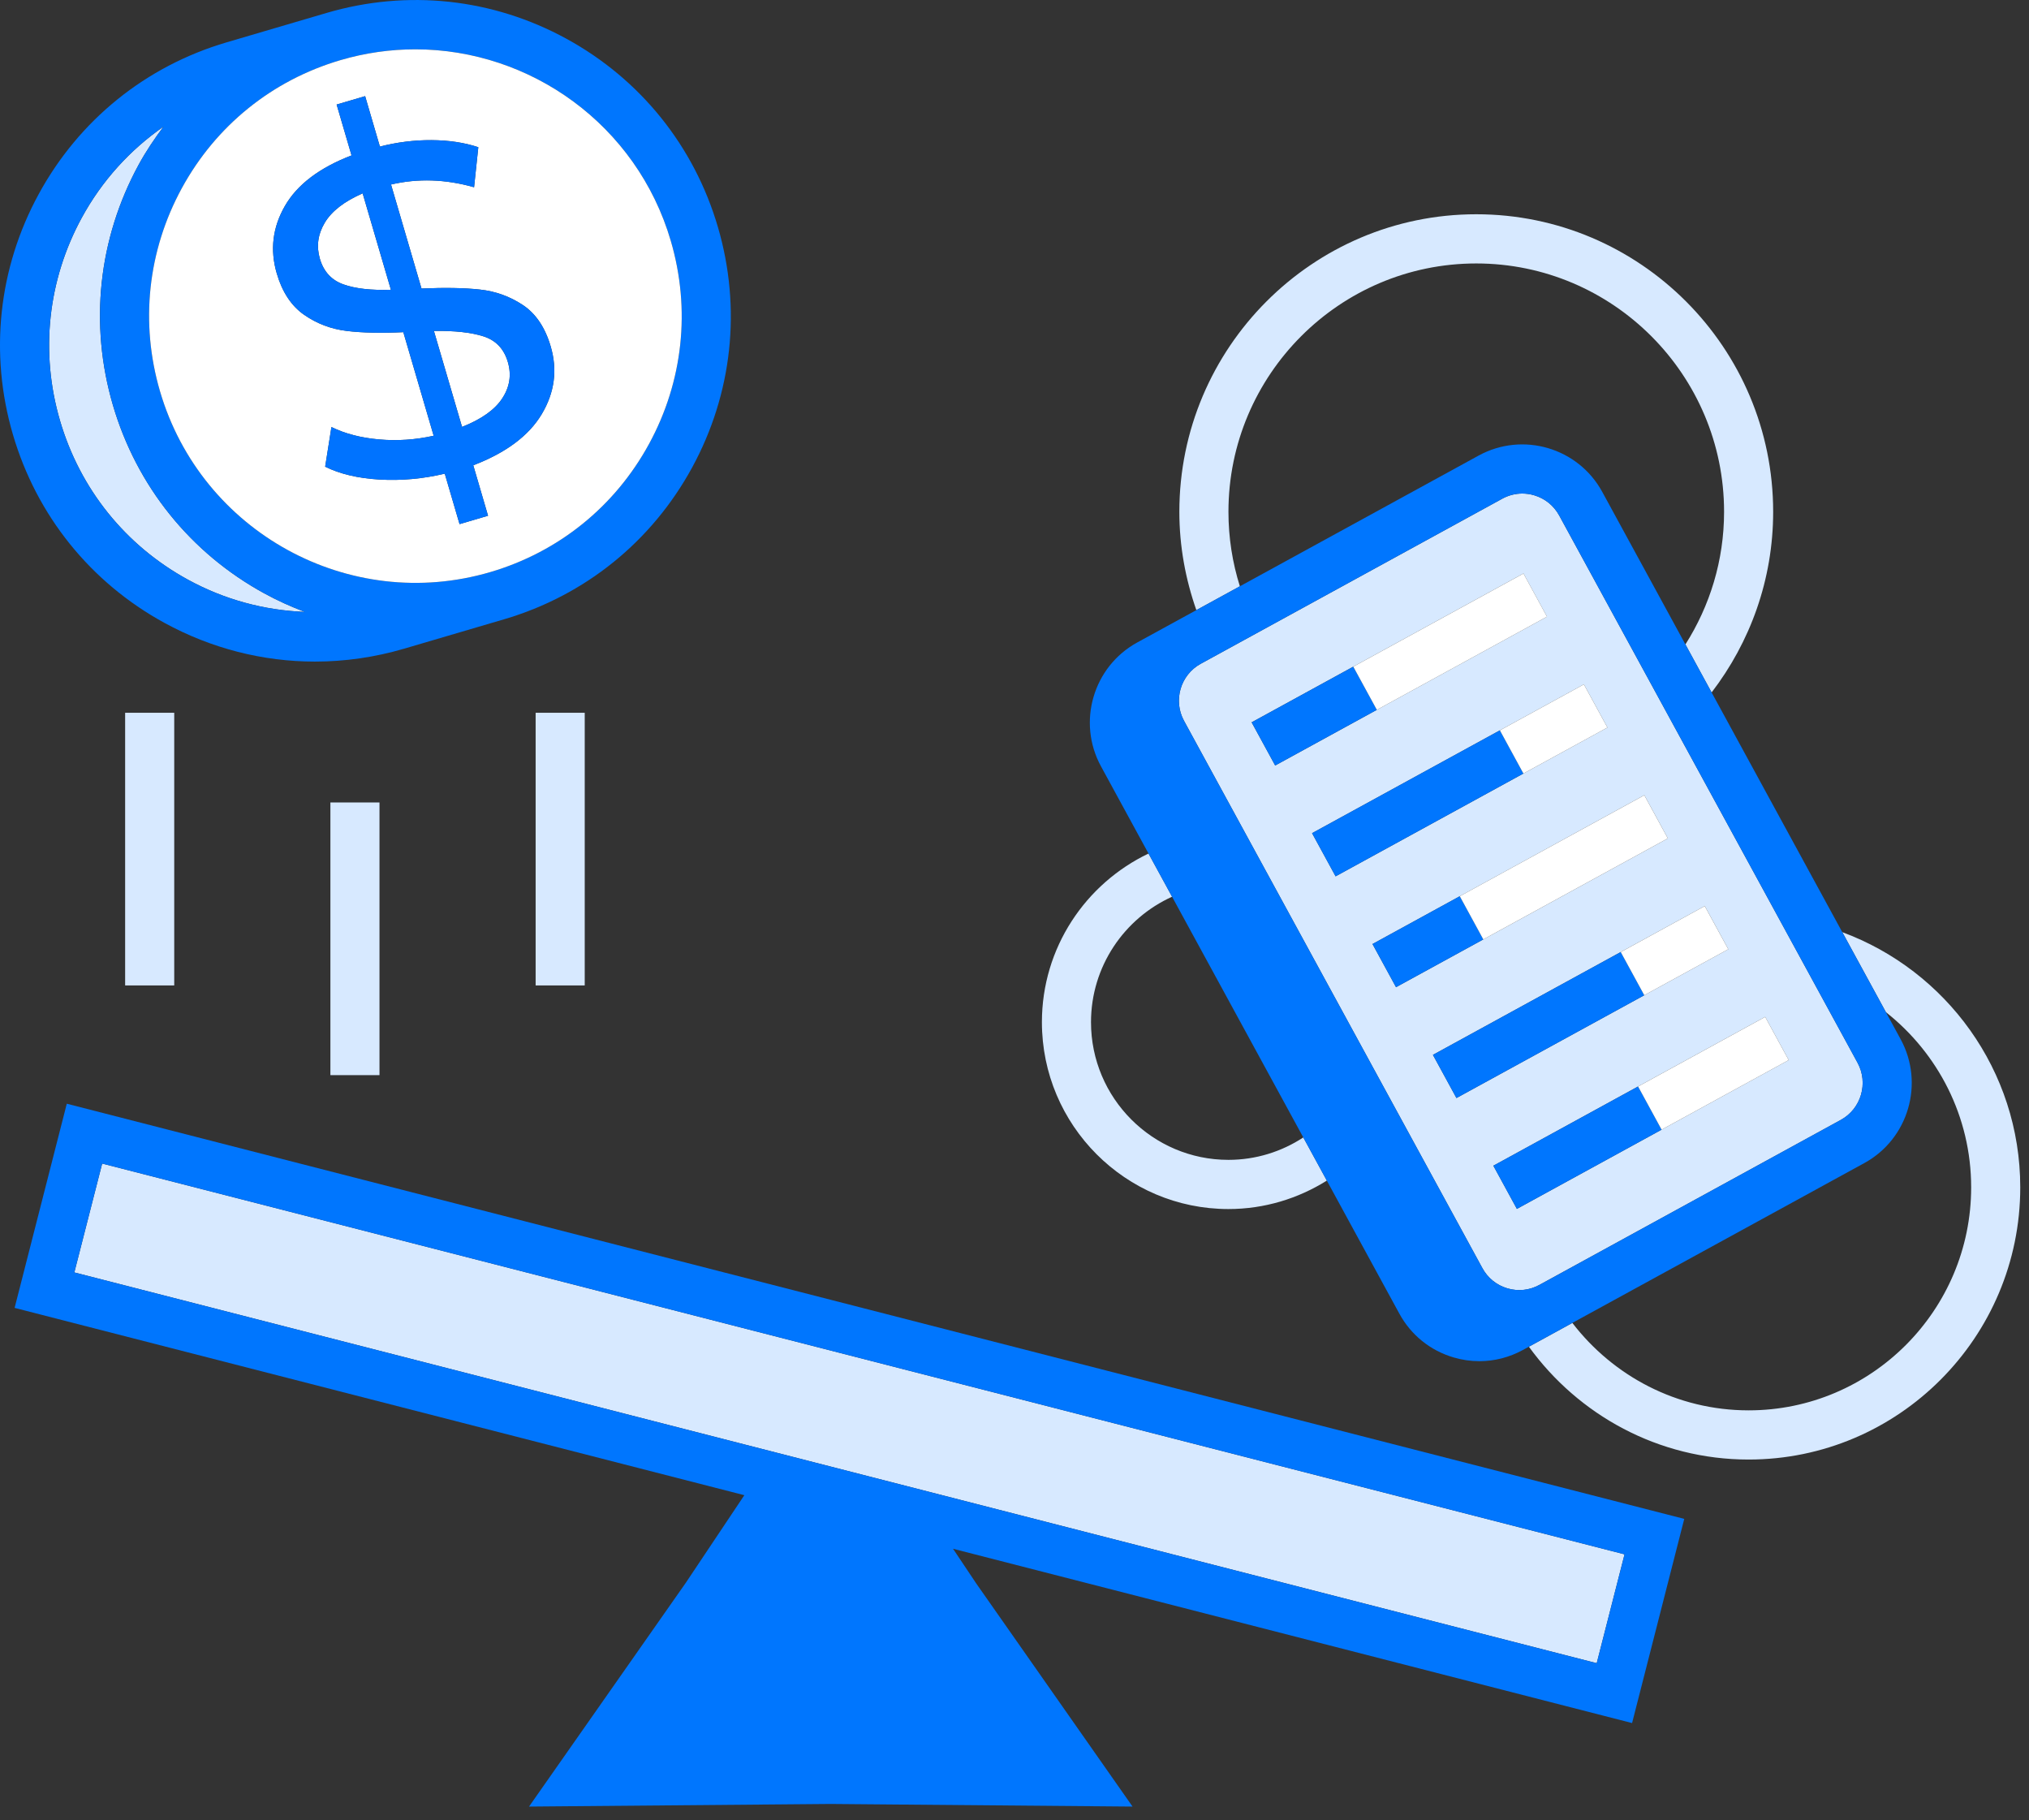 <svg height="200" viewBox="0 0 223 200" width="223" xmlns="http://www.w3.org/2000/svg"><rect x="0" y="0" width="223" height="200" fill="#333333" stroke="none"/><g fill="none" fill-rule="evenodd"><path d="m135.014 56.237c0-15.047 12.218-27.288 27.236-27.288s27.237 12.241 27.237 27.288c0 5.362-1.572 10.351-4.248 14.573l2.877 5.28c4.225-5.512 6.766-12.383 6.766-19.853 0-18.027-14.639-32.694-32.632-32.694s-32.632 14.667-32.632 32.694c0 3.791.68 7.416 1.869 10.804l4.782-2.618c-.813-2.586-1.255-5.334-1.255-8.186m-.006 71.211c-8.326 0-15.1-6.788-15.1-15.128 0-6.132 3.664-11.411 8.91-13.786l-2.588-4.744c-6.916 3.303-11.718 10.355-11.718 18.53 0 11.322 9.195 20.533 20.496 20.533 3.973 0 7.674-1.157 10.82-3.126l-2.587-4.742c-2.37 1.553-5.197 2.463-8.233 2.463m67.471-25.02 4.794 8.791c5.694 4.492 9.37 11.442 9.37 19.25 0 13.51-10.972 24.504-24.458 24.504-7.89 0-14.898-3.78-19.374-9.608l-1.036.568c-.002 0-.002.002-.002.002l-3.739 2.045c5.431 7.495 14.22 12.398 24.15 12.398 16.461 0 29.854-13.418 29.854-29.91 0-12.865-8.163-23.825-19.56-28.04m-181.832-38.738c4.02 2.202 8.407 3.375 12.856 3.547-1.516-.572-3.007-1.243-4.454-2.036-8.124-4.443-14.033-11.792-16.64-20.69-2.608-8.897-1.601-18.28 2.835-26.42.806-1.477 1.74-2.855 2.728-4.18-3.684 2.563-6.767 5.944-8.979 10.004-3.746 6.872-4.597 14.793-2.395 22.306 2.2 7.512 7.19 13.716 14.049 17.469" fill="#d7e9ff"/><path d="m71.332 48.782c-3.746 6.872-9.937 11.87-17.435 14.075-15.479 4.555-31.767-4.357-36.313-19.867-2.201-7.512-1.35-15.434 2.396-22.306 3.744-6.87 9.937-11.87 17.435-14.074 2.74-.807 5.507-1.191 8.228-1.191 12.651 0 24.344 8.295 28.085 21.057 2.201 7.514 1.35 15.435-2.396 22.307m-62.34-24.868c2.211-4.06 5.294-7.441 8.979-10.005-.99 1.326-1.92 2.702-2.727 4.182-4.436 8.138-5.443 17.522-2.837 26.42 2.607 8.897 8.517 16.245 16.64 20.69 1.448.792 2.939 1.463 4.455 2.036-4.45-.173-8.834-1.346-12.857-3.548-6.86-3.753-11.848-9.957-14.05-17.469-2.2-7.513-1.35-15.434 2.396-22.306m9.068 44.52c5.167 2.826 10.833 4.262 16.56 4.262 3.278 0 6.576-.47 9.81-1.422l10.986-3.23c8.882-2.613 16.216-8.533 20.653-16.672 4.436-8.139 5.443-17.523 2.836-26.42-2.606-8.897-8.516-16.245-16.639-20.69-8.125-4.445-17.491-5.45-26.37-2.842l-10.988 3.231c-8.88 2.613-16.216 8.533-20.65 16.672-4.437 8.139-5.444 17.52-2.839 26.418 2.608 8.9 8.518 16.247 16.64 20.692" fill="#0076fe"/><path d="m41.707 52.694c-2.363-.139-4.352-.61-5.97-1.412l.69-4.359c1.491.733 3.237 1.187 5.237 1.362 2.002.175 4.002.042 5.998-.405l-3.334-11.38c-2.448.116-4.527.07-6.235-.138-1.709-.208-3.266-.797-4.667-1.77s-2.405-2.49-3.009-4.55c-.757-2.583-.46-5.05.89-7.4 1.349-2.35 3.793-4.206 7.329-5.565l-1.639-5.591 3.135-.922 1.622 5.542c1.881-.481 3.77-.717 5.669-.708 1.899.01 3.614.268 5.147.776l-.466 4.4c-3.131-.89-6.176-.989-9.127-.299l3.349 11.429c2.553-.112 4.692-.076 6.413.112 1.719.185 3.294.753 4.724 1.699 1.43.948 2.453 2.468 3.064 4.558.758 2.584.428 5.062-.985 7.431-1.417 2.37-3.924 4.243-7.526 5.622l1.624 5.544-3.133.92-1.624-5.542c-2.42.57-4.814.786-7.176.645m3.935-47.273c-2.72 0-5.487.383-8.227 1.189-7.498 2.205-13.692 7.203-17.436 14.075-3.746 6.872-4.596 14.793-2.395 22.307 4.544 15.508 20.834 24.421 36.313 19.868 7.497-2.205 13.69-7.203 17.435-14.075 3.746-6.873 4.597-14.795 2.396-22.307-3.74-12.763-15.434-21.057-28.086-21.057" fill="#fff"/><path d="m55.815 39.78c-.42-1.437-1.307-2.376-2.658-2.814-1.35-.436-3.174-.638-5.467-.602l3.092 10.546c2.127-.84 3.602-1.886 4.422-3.14.82-1.253 1.025-2.582.611-3.99zm-20.118-15.312c-.763 1.272-.941 2.595-.54 3.967.414 1.406 1.271 2.345 2.579 2.811 1.307.469 3.048.667 5.226.595l-3.106-10.595c-2.01.878-3.397 1.95-4.16 3.222" fill="#fff"/><path d="m53.158 36.966c1.35.438 2.237 1.377 2.658 2.815.414 1.407.209 2.737-.611 3.989-.82 1.254-2.297 2.3-4.424 3.14l-3.092-10.545c2.295-.037 4.118.165 5.469.601zm-15.423-5.719c-1.306-.468-2.165-1.405-2.577-2.81-.403-1.373-.223-2.696.54-3.97.76-1.27 2.147-2.344 4.16-3.221l3.105 10.594c-2.178.074-3.919-.126-5.228-.593zm12.772 26.345 3.133-.921-1.624-5.544c3.602-1.379 6.11-3.253 7.524-5.622 1.416-2.37 1.745-4.847.988-7.43-.613-2.09-1.635-3.611-3.065-4.56-1.43-.945-3.005-1.513-4.724-1.698-1.721-.188-3.86-.224-6.413-.112l-3.35-11.429c2.952-.69 5.995-.59 9.128.3l.466-4.4c-1.532-.509-3.248-.766-5.147-.777-1.901-.01-3.787.227-5.669.708l-1.624-5.542-3.132.922 1.638 5.591c-3.537 1.359-5.98 3.214-7.328 5.566-1.351 2.35-1.648 4.816-.89 7.4.604 2.06 1.607 3.576 3.008 4.55 1.401.972 2.957 1.561 4.667 1.769 1.708.209 3.787.254 6.233.138l3.336 11.379c-1.998.447-3.996.58-5.998.405-2-.175-3.747-.629-5.236-1.362l-.691 4.359c1.617.801 3.608 1.273 5.97 1.412 2.362.14 4.754-.075 7.176-.645z" fill="#0073ff"/><path d="m164.129 128.092 15.904-8.706 13.972-7.647 2.586 4.744-13.97 7.647-15.906 8.706zm-6.642-12.18 20.64-11.298 9.237-5.054 2.586 4.743-9.235 5.056-20.642 11.297zm2.951-17.43 20.284-11.104 2.586 4.745-20.284 11.102-9.592 5.25-2.586-4.743zm-16.234-6.93 20.64-11.298 9.237-5.054 2.586 4.742-9.237 5.056-20.64 11.297-2.586-4.744zm4.529-18.296 18.706-10.238 2.586 4.744-18.705 10.238-11.17 6.115-2.587-4.744zm53.586 49.8c2.234-1.224 3.057-4.038 1.838-6.276l-32.792-60.137c-.591-1.084-1.568-1.872-2.75-2.221-.431-.127-.87-.19-1.305-.19-.764 0-1.52.193-2.207.57l-33.131 18.133c-2.234 1.222-3.058 4.036-1.838 6.276l32.791 60.137c.592 1.084 1.569 1.872 2.75 2.22 1.187.35 2.432.212 3.512-.379z" fill="#d7e9ff"/><path d="m165.676 141.568c-1.184-.347-2.16-1.136-2.75-2.22l-32.792-60.138c-1.22-2.238-.395-5.052 1.838-6.274l33.132-18.135c.687-.377 1.442-.568 2.205-.568.435 0 .875.062 1.305.19 1.184.347 2.16 1.136 2.752 2.22l32.79 60.138c1.22 2.238.395 5.052-1.838 6.274l-33.13 18.135c-1.08.59-2.325.726-3.512.378m6.098 4.364 1.036-.567 9.422-5.155 18.28-10.005c0-.002.002-.002.004-.004l4.39-2.402c4.843-2.65 6.63-8.755 3.985-13.609l-1.619-2.97-4.794-8.792-14.36-26.339-2.88-5.28-9.139-16.758c-2.645-4.852-8.738-6.643-13.583-3.994l-4.392 2.403c0 .002-.002.002-.003.002l-21.853 11.962-4.781 2.617-6.498 3.556c-4.843 2.653-6.63 8.757-3.983 13.61l5.224 9.583 2.588 4.744 14.423 26.45 2.586 4.743 7.97 14.618c1.28 2.351 3.4 4.061 5.964 4.814.935.276 1.886.411 2.834.411 1.655 0 3.291-.416 4.784-1.232l.656-.359 3.737-2.045c.002 0 .002-.002.002-.002" fill="#0076fe"/><path d="m175.489 182.756 3.059-11.962-167.319-42.939-3.059 11.963z" fill="#d7e9ff"/><path d="m178.547 170.795-3.059 11.962-167.318-42.939 3.059-11.962zm-176.941-27.081 80.202 20.582-6.43 9.62-17.233 24.594 33.14-.286 33.188.286-17.198-24.544-2.53-3.784 74.631 19.152 5.735-22.435-177.77-45.62-5.735 22.435zm138.544-59.599 11.17-6.116-2.587-4.742-11.169 6.114zm27.281.882-2.586-4.744-20.642 11.297 2.588 4.745zm-4.406 18.228-2.586-4.744-9.593 5.25 2.586 4.744zm17.69 6.134-2.587-4.745-20.641 11.298 2.586 4.744zm1.906 14.771-2.586-4.744-15.907 8.706 2.588 4.744z" fill="#0076fe"/><path d="m170.026 67.762-2.586-4.744-18.707 10.238 2.588 4.744zm-2.595 17.235 9.237-5.054-2.588-4.744-9.235 5.054zm15.877 7.126-2.586-4.744-20.284 11.102 2.586 4.744zm-2.593 17.236 9.236-5.056-2.588-4.743-9.235 5.054zm15.877 7.124-2.586-4.744-13.972 7.647 2.586 4.744z" fill="#fff"/><path d="m13.754 108.283h5.395v-29.962h-5.395zm45.116 0h5.395v-29.962h-5.395zm-22.557 9.856h5.395v-29.962h-5.395z" fill="#d7e9ff"/></g></svg>